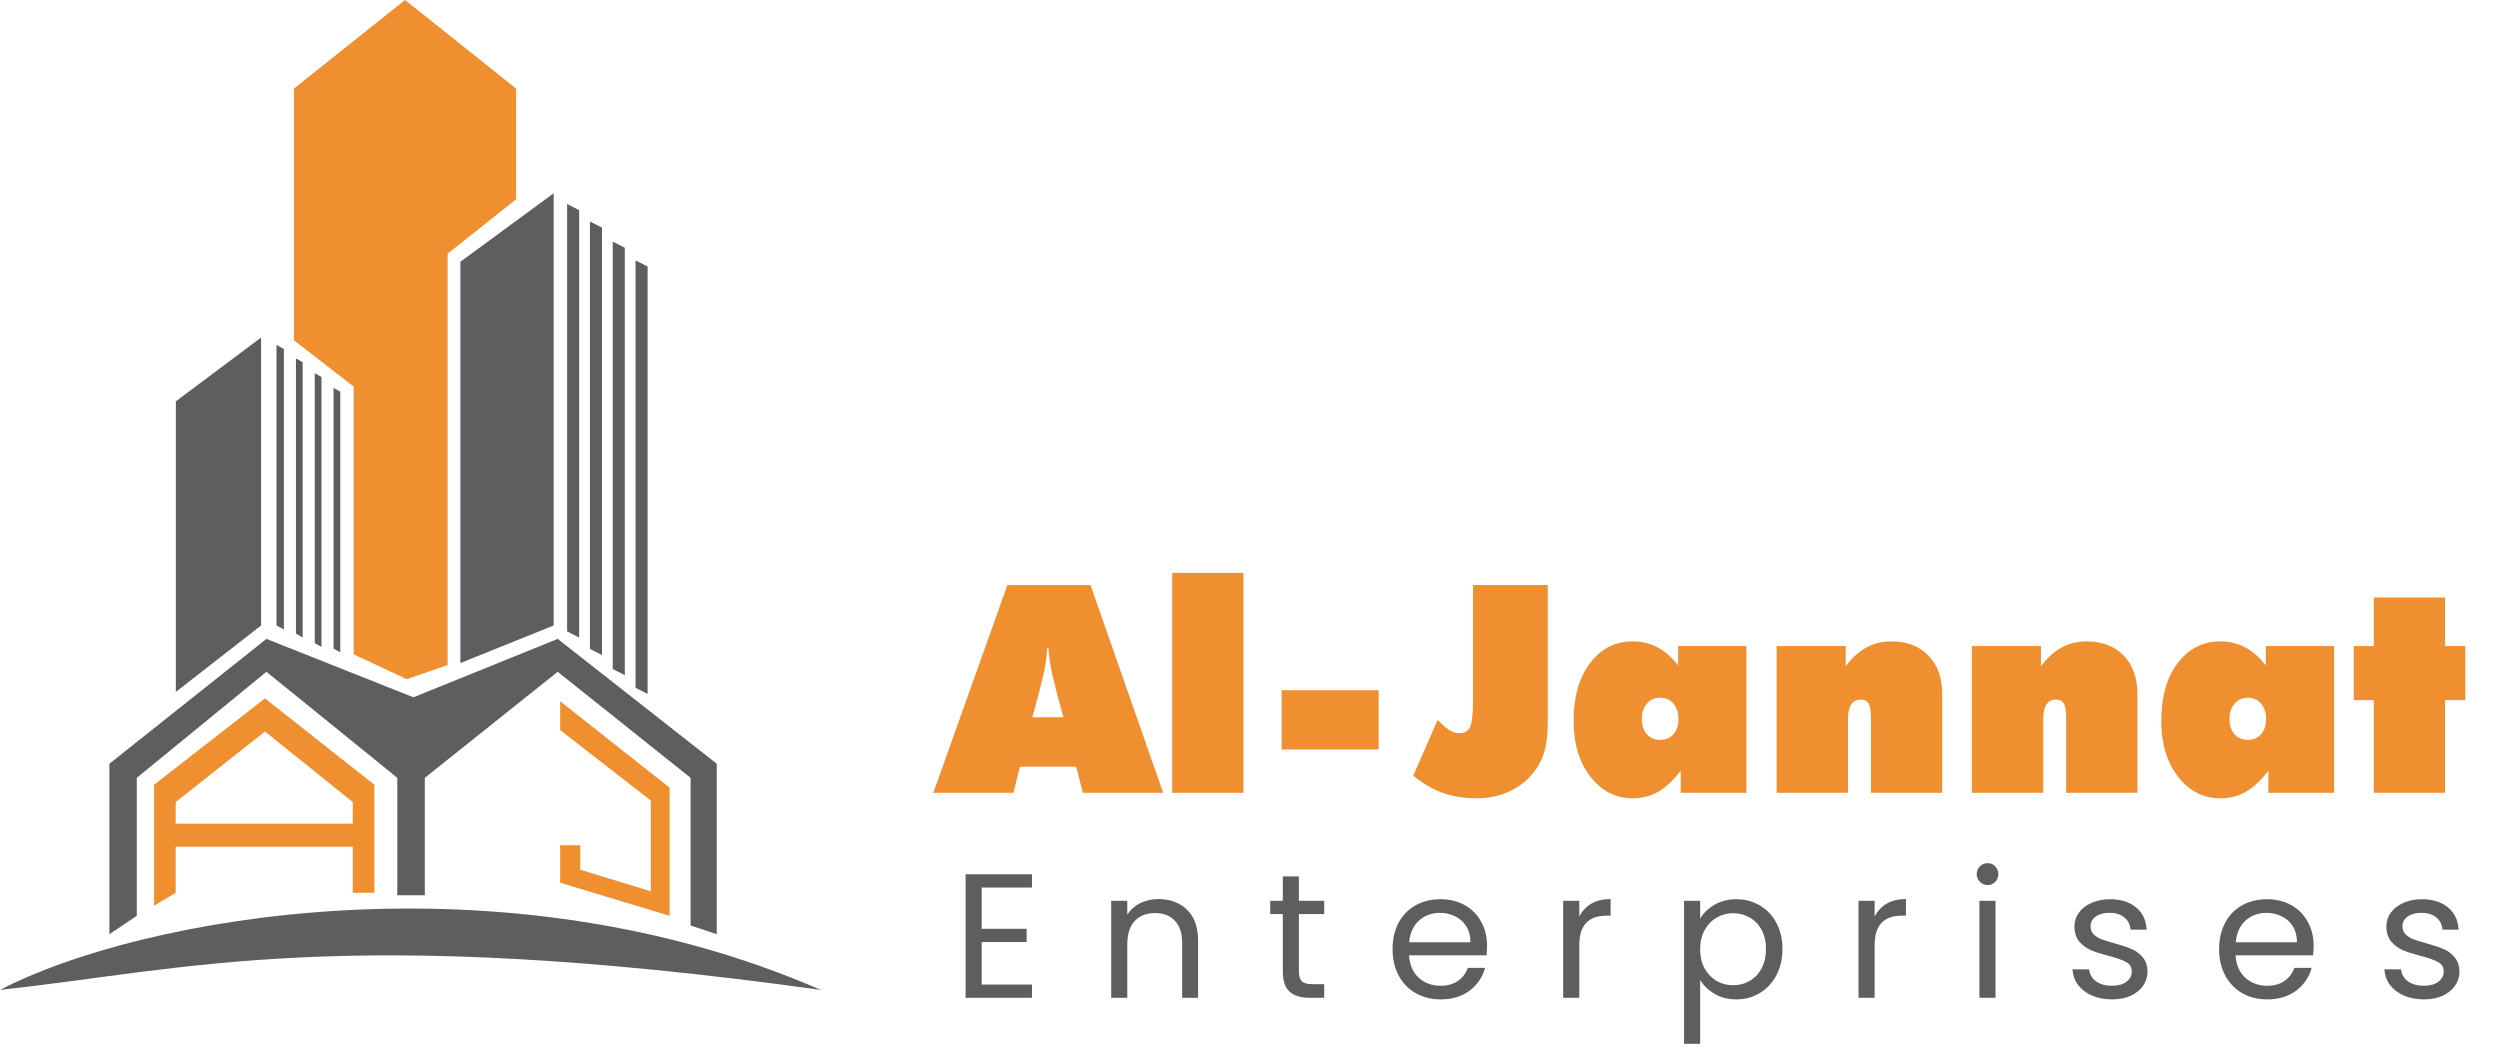 <svg width="235" height="99" viewBox="0 0 235 99" fill="none" xmlns="http://www.w3.org/2000/svg">
<path d="M97.041 67.426H99.962L99.361 65.212C99.068 64.092 98.868 63.23 98.761 62.625C98.654 62.021 98.588 61.452 98.561 60.918H98.441C98.415 61.452 98.348 62.021 98.241 62.625C98.134 63.23 97.934 64.092 97.641 65.212L97.041 67.426ZM87.732 74.521L94.694 54.997H102.509L109.337 74.521H101.789L101.162 72.067H95.867L95.267 74.521H87.732ZM110.19 74.521V53.85H116.885V74.521H110.19ZM120.473 70.454V64.879H129.595V70.454H120.473ZM138.464 65.786V54.997H145.492V67.693C145.492 68.796 145.416 69.662 145.265 70.294C145.123 70.925 144.887 71.507 144.558 72.041C143.963 72.992 143.162 73.73 142.158 74.254C141.153 74.779 140.033 75.041 138.797 75.041C137.632 75.041 136.565 74.868 135.596 74.521C134.636 74.174 133.72 73.637 132.849 72.907L135.143 67.666C135.552 68.102 135.916 68.422 136.236 68.627C136.557 68.822 136.863 68.92 137.157 68.92C137.663 68.92 138.006 68.729 138.184 68.347C138.37 67.964 138.464 67.111 138.464 65.786ZM154.334 67.586C154.334 68.173 154.489 68.649 154.801 69.013C155.121 69.369 155.539 69.547 156.054 69.547C156.579 69.547 156.997 69.369 157.308 69.013C157.619 68.658 157.775 68.182 157.775 67.586C157.775 66.982 157.615 66.497 157.295 66.133C156.983 65.768 156.57 65.586 156.054 65.586C155.539 65.586 155.121 65.773 154.801 66.146C154.489 66.51 154.334 66.991 154.334 67.586ZM157.988 74.521V72.441C157.321 73.33 156.623 73.988 155.894 74.415C155.165 74.832 154.361 75.041 153.48 75.041C151.88 75.041 150.551 74.361 149.493 73.001C148.444 71.641 147.919 69.889 147.919 67.746C147.919 65.506 148.43 63.705 149.453 62.345C150.484 60.976 151.827 60.291 153.48 60.291C154.334 60.291 155.107 60.478 155.801 60.851C156.503 61.216 157.152 61.785 157.748 62.559V60.731H164.163V74.521H157.988ZM167.003 74.521V60.731H173.498V62.639C174.076 61.847 174.716 61.26 175.419 60.878C176.121 60.487 176.912 60.291 177.793 60.291C179.26 60.291 180.42 60.736 181.273 61.625C182.136 62.514 182.567 63.728 182.567 65.266V74.521H175.872V67.56C175.872 66.875 175.801 66.404 175.659 66.146C175.517 65.888 175.268 65.759 174.912 65.759C174.521 65.759 174.223 65.91 174.018 66.213C173.814 66.515 173.712 66.964 173.712 67.56V74.521H167.003ZM185.354 74.521V60.731H191.849V62.639C192.427 61.847 193.067 61.26 193.77 60.878C194.472 60.487 195.263 60.291 196.143 60.291C197.61 60.291 198.771 60.736 199.624 61.625C200.487 62.514 200.918 63.728 200.918 65.266V74.521H194.223V67.56C194.223 66.875 194.152 66.404 194.01 66.146C193.867 65.888 193.618 65.759 193.263 65.759C192.872 65.759 192.574 65.91 192.369 66.213C192.165 66.515 192.063 66.964 192.063 67.56V74.521H185.354ZM209.573 67.586C209.573 68.173 209.729 68.649 210.04 69.013C210.36 69.369 210.778 69.547 211.294 69.547C211.818 69.547 212.236 69.369 212.547 69.013C212.858 68.658 213.014 68.182 213.014 67.586C213.014 66.982 212.854 66.497 212.534 66.133C212.223 65.768 211.809 65.586 211.294 65.586C210.778 65.586 210.36 65.773 210.04 66.146C209.729 66.51 209.573 66.991 209.573 67.586ZM213.227 74.521V72.441C212.561 73.33 211.863 73.988 211.134 74.415C210.405 74.832 209.6 75.041 208.72 75.041C207.119 75.041 205.79 74.361 204.732 73.001C203.683 71.641 203.158 69.889 203.158 67.746C203.158 65.506 203.67 63.705 204.692 62.345C205.723 60.976 207.066 60.291 208.72 60.291C209.573 60.291 210.347 60.478 211.04 60.851C211.743 61.216 212.392 61.785 212.987 62.559V60.731H219.402V74.521H213.227ZM223.136 74.521V65.813H221.256V60.731H223.136V56.17H229.831V60.731H231.738V65.813H229.831V74.521H223.136Z" fill="#F08F30"/>
<path d="M92.28 83.43V87.305H96.506V88.553H92.28V92.546H97.005V93.793H90.766V82.182H97.005V83.43H92.28ZM108.894 84.511C110.003 84.511 110.901 84.849 111.589 85.525C112.276 86.191 112.62 87.156 112.62 88.42V93.793H111.123V88.636C111.123 87.727 110.896 87.034 110.441 86.557C109.986 86.069 109.365 85.825 108.578 85.825C107.779 85.825 107.142 86.075 106.665 86.573C106.199 87.073 105.966 87.799 105.966 88.753V93.793H104.452V84.677H105.966V85.975C106.265 85.509 106.67 85.148 107.18 84.893C107.702 84.638 108.273 84.511 108.894 84.511ZM122.096 85.925V91.298C122.096 91.742 122.191 92.058 122.379 92.246C122.568 92.424 122.895 92.512 123.361 92.512H124.475V93.793H123.111C122.268 93.793 121.636 93.599 121.215 93.211C120.793 92.823 120.583 92.185 120.583 91.298V85.925H119.401V84.677H120.583V82.381H122.096V84.677H124.475V85.925H122.096ZM139.784 88.886C139.784 89.174 139.767 89.479 139.734 89.801H132.448C132.503 90.699 132.808 91.403 133.363 91.913C133.928 92.412 134.61 92.662 135.409 92.662C136.063 92.662 136.607 92.512 137.039 92.213C137.483 91.902 137.793 91.492 137.971 90.982H139.601C139.357 91.858 138.869 92.573 138.137 93.128C137.405 93.671 136.496 93.943 135.409 93.943C134.544 93.943 133.768 93.749 133.08 93.361C132.403 92.972 131.871 92.424 131.483 91.714C131.095 90.993 130.901 90.161 130.901 89.219C130.901 88.276 131.089 87.45 131.466 86.74C131.843 86.03 132.37 85.487 133.047 85.11C133.734 84.722 134.522 84.527 135.409 84.527C136.274 84.527 137.039 84.716 137.705 85.093C138.37 85.47 138.88 85.991 139.235 86.657C139.601 87.311 139.784 88.054 139.784 88.886ZM138.22 88.57C138.22 87.993 138.093 87.499 137.838 87.089C137.583 86.668 137.233 86.352 136.79 86.141C136.357 85.919 135.875 85.808 135.342 85.808C134.577 85.808 133.923 86.052 133.379 86.54C132.847 87.028 132.542 87.705 132.464 88.57H138.22ZM148.453 86.158C148.719 85.636 149.096 85.232 149.584 84.943C150.083 84.655 150.687 84.511 151.397 84.511V86.075H150.998C149.301 86.075 148.453 86.995 148.453 88.836V93.793H146.939V84.677H148.453V86.158ZM159.815 86.357C160.115 85.836 160.559 85.403 161.146 85.06C161.745 84.705 162.438 84.527 163.226 84.527C164.035 84.527 164.767 84.722 165.422 85.11C166.087 85.498 166.608 86.047 166.985 86.757C167.362 87.455 167.551 88.27 167.551 89.202C167.551 90.122 167.362 90.943 166.985 91.664C166.608 92.385 166.087 92.945 165.422 93.344C164.767 93.743 164.035 93.943 163.226 93.943C162.449 93.943 161.762 93.771 161.163 93.427C160.575 93.072 160.126 92.634 159.815 92.113V98.118H158.302V84.677H159.815V86.357ZM166.004 89.202C166.004 88.514 165.865 87.915 165.588 87.405C165.311 86.895 164.934 86.507 164.457 86.241C163.991 85.975 163.475 85.842 162.91 85.842C162.355 85.842 161.839 85.98 161.363 86.257C160.897 86.524 160.52 86.917 160.231 87.439C159.954 87.949 159.815 88.542 159.815 89.219C159.815 89.906 159.954 90.51 160.231 91.032C160.52 91.542 160.897 91.936 161.363 92.213C161.839 92.479 162.355 92.612 162.91 92.612C163.475 92.612 163.991 92.479 164.457 92.213C164.934 91.936 165.311 91.542 165.588 91.032C165.865 90.51 166.004 89.901 166.004 89.202ZM176.214 86.158C176.48 85.636 176.857 85.232 177.345 84.943C177.844 84.655 178.449 84.511 179.159 84.511V86.075H178.759C177.063 86.075 176.214 86.995 176.214 88.836V93.793H174.7V84.677H176.214V86.158ZM186.845 83.197C186.557 83.197 186.313 83.097 186.113 82.897C185.913 82.698 185.813 82.454 185.813 82.165C185.813 81.877 185.913 81.633 186.113 81.433C186.313 81.234 186.557 81.134 186.845 81.134C187.122 81.134 187.355 81.234 187.544 81.433C187.743 81.633 187.843 81.877 187.843 82.165C187.843 82.454 187.743 82.698 187.544 82.897C187.355 83.097 187.122 83.197 186.845 83.197ZM187.577 84.677V93.793H186.063V84.677H187.577ZM198.541 93.943C197.842 93.943 197.216 93.826 196.661 93.594C196.107 93.35 195.669 93.017 195.347 92.596C195.025 92.163 194.848 91.669 194.815 91.115H196.378C196.423 91.57 196.633 91.941 197.011 92.23C197.399 92.518 197.903 92.662 198.524 92.662C199.101 92.662 199.556 92.534 199.888 92.279C200.221 92.024 200.387 91.703 200.387 91.315C200.387 90.915 200.21 90.621 199.855 90.433C199.5 90.233 198.951 90.039 198.208 89.851C197.532 89.673 196.977 89.496 196.545 89.318C196.123 89.13 195.757 88.858 195.447 88.503C195.147 88.137 194.998 87.66 194.998 87.073C194.998 86.607 195.136 86.18 195.414 85.792C195.691 85.403 196.085 85.099 196.595 84.877C197.105 84.644 197.687 84.527 198.341 84.527C199.351 84.527 200.166 84.782 200.787 85.293C201.408 85.803 201.74 86.501 201.785 87.389H200.271C200.238 86.912 200.044 86.529 199.689 86.241C199.345 85.953 198.879 85.808 198.291 85.808C197.748 85.808 197.316 85.925 196.994 86.158C196.672 86.391 196.511 86.695 196.511 87.073C196.511 87.372 196.606 87.621 196.794 87.821C196.994 88.01 197.238 88.165 197.526 88.287C197.826 88.398 198.236 88.525 198.757 88.67C199.412 88.847 199.944 89.024 200.354 89.202C200.765 89.368 201.114 89.623 201.402 89.967C201.702 90.311 201.857 90.76 201.868 91.315C201.868 91.814 201.729 92.263 201.452 92.662C201.175 93.061 200.781 93.377 200.271 93.61C199.772 93.832 199.195 93.943 198.541 93.943ZM217.48 88.886C217.48 89.174 217.463 89.479 217.43 89.801H210.143C210.199 90.699 210.504 91.403 211.058 91.913C211.624 92.412 212.306 92.662 213.104 92.662C213.759 92.662 214.302 92.512 214.735 92.213C215.178 91.902 215.489 91.492 215.666 90.982H217.297C217.053 91.858 216.565 92.573 215.833 93.128C215.101 93.671 214.191 93.943 213.104 93.943C212.239 93.943 211.463 93.749 210.776 93.361C210.099 92.972 209.567 92.424 209.179 91.714C208.79 90.993 208.596 90.161 208.596 89.219C208.596 88.276 208.785 87.45 209.162 86.74C209.539 86.03 210.066 85.487 210.742 85.11C211.43 84.722 212.217 84.527 213.104 84.527C213.97 84.527 214.735 84.716 215.4 85.093C216.066 85.47 216.576 85.991 216.931 86.657C217.297 87.311 217.48 88.054 217.48 88.886ZM215.916 88.57C215.916 87.993 215.788 87.499 215.533 87.089C215.278 86.668 214.929 86.352 214.485 86.141C214.053 85.919 213.57 85.808 213.038 85.808C212.273 85.808 211.618 86.052 211.075 86.54C210.543 87.028 210.238 87.705 210.16 88.57H215.916ZM227.862 93.943C227.163 93.943 226.537 93.826 225.982 93.594C225.428 93.35 224.99 93.017 224.668 92.596C224.346 92.163 224.169 91.669 224.136 91.115H225.699C225.744 91.57 225.954 91.941 226.331 92.23C226.72 92.518 227.224 92.662 227.845 92.662C228.422 92.662 228.877 92.534 229.209 92.279C229.542 92.024 229.708 91.703 229.708 91.315C229.708 90.915 229.531 90.621 229.176 90.433C228.821 90.233 228.272 90.039 227.529 89.851C226.853 89.673 226.298 89.496 225.866 89.318C225.444 89.13 225.078 88.858 224.768 88.503C224.468 88.137 224.319 87.66 224.319 87.073C224.319 86.607 224.457 86.18 224.734 85.792C225.012 85.403 225.405 85.099 225.916 84.877C226.426 84.644 227.008 84.527 227.662 84.527C228.671 84.527 229.487 84.782 230.108 85.293C230.729 85.803 231.061 86.501 231.106 87.389H229.592C229.559 86.912 229.365 86.529 229.01 86.241C228.666 85.953 228.2 85.808 227.612 85.808C227.069 85.808 226.636 85.925 226.315 86.158C225.993 86.391 225.832 86.695 225.832 87.073C225.832 87.372 225.927 87.621 226.115 87.821C226.315 88.01 226.559 88.165 226.847 88.287C227.147 88.398 227.557 88.525 228.078 88.67C228.732 88.847 229.265 89.024 229.675 89.202C230.085 89.368 230.435 89.623 230.723 89.967C231.023 90.311 231.178 90.76 231.189 91.315C231.189 91.814 231.05 92.263 230.773 92.662C230.496 93.061 230.102 93.377 229.592 93.61C229.093 93.832 228.516 93.943 227.862 93.943Z" fill="#5D5E60"/>
<path d="M0 93.051C13.185 86.174 47.188 79.992 77.153 93.051C32.173 86.805 17.538 91.158 0 93.051Z" fill="#5D5E60"/>
<path d="M10.283 71.791L25.045 60.057L38.86 65.546L52.424 60.057L67.375 71.791V87.815L64.915 86.995V73.116L52.424 63.148L39.933 73.116V84.156H37.346V73.116L25.045 63.148L12.859 73.116V86.087L10.283 87.815V71.791Z" fill="#5D5E60"/>
<path d="M43.277 24.603L52.045 18.169V58.795L43.277 62.328V24.603Z" fill="#5D5E60"/>
<path d="M16.529 37.725L24.54 31.732V58.795L16.529 65.041V37.725Z" fill="#5D5E60"/>
<path d="M27.631 31.984V8.327L38.072 0L48.513 8.327V18.736L42.078 23.846V62.517L38.23 63.842L33.246 61.508V36.337L27.631 31.984Z" fill="#F08F30"/>
<path d="M26.685 32.804L25.991 32.426V58.795L26.685 59.174V32.804Z" fill="#5D5E60"/>
<path d="M28.451 34.059L27.82 33.688V59.56L28.451 59.931V34.059Z" fill="#5D5E60"/>
<path d="M30.218 35.44L29.587 35.075V60.45L30.218 60.814V35.44Z" fill="#5D5E60"/>
<path d="M31.984 36.815L31.353 36.463V60.967L31.984 61.319V36.815Z" fill="#5D5E60"/>
<path d="M54.442 19.755L53.307 19.178V59.354L54.442 59.931V19.755Z" fill="#5D5E60"/>
<path d="M56.587 21.395L55.452 20.818V60.995L56.587 61.571V21.395Z" fill="#5D5E60"/>
<path d="M58.733 23.287L57.597 22.711V62.887L58.733 63.464V23.287Z" fill="#5D5E60"/>
<path d="M60.877 25.054L59.742 24.477V64.653L60.877 65.23V25.054Z" fill="#5D5E60"/>
<path d="M62.941 74.04L52.654 65.919V68.626L61.181 75.258V83.786L54.549 81.755V79.454H52.654V82.974L62.941 86.087V74.04Z" fill="#F08F30"/>
<rect x="33.569" y="77.424" width="2.166" height="17.596" transform="rotate(90 33.569 77.424)" fill="#F08F30"/>
<path d="M24.906 65.648L14.483 73.769V85.139L16.514 83.921V75.394L24.906 68.761L33.163 75.394V83.921H35.193V73.769L24.906 65.648Z" fill="#F08F30"/>
</svg>
